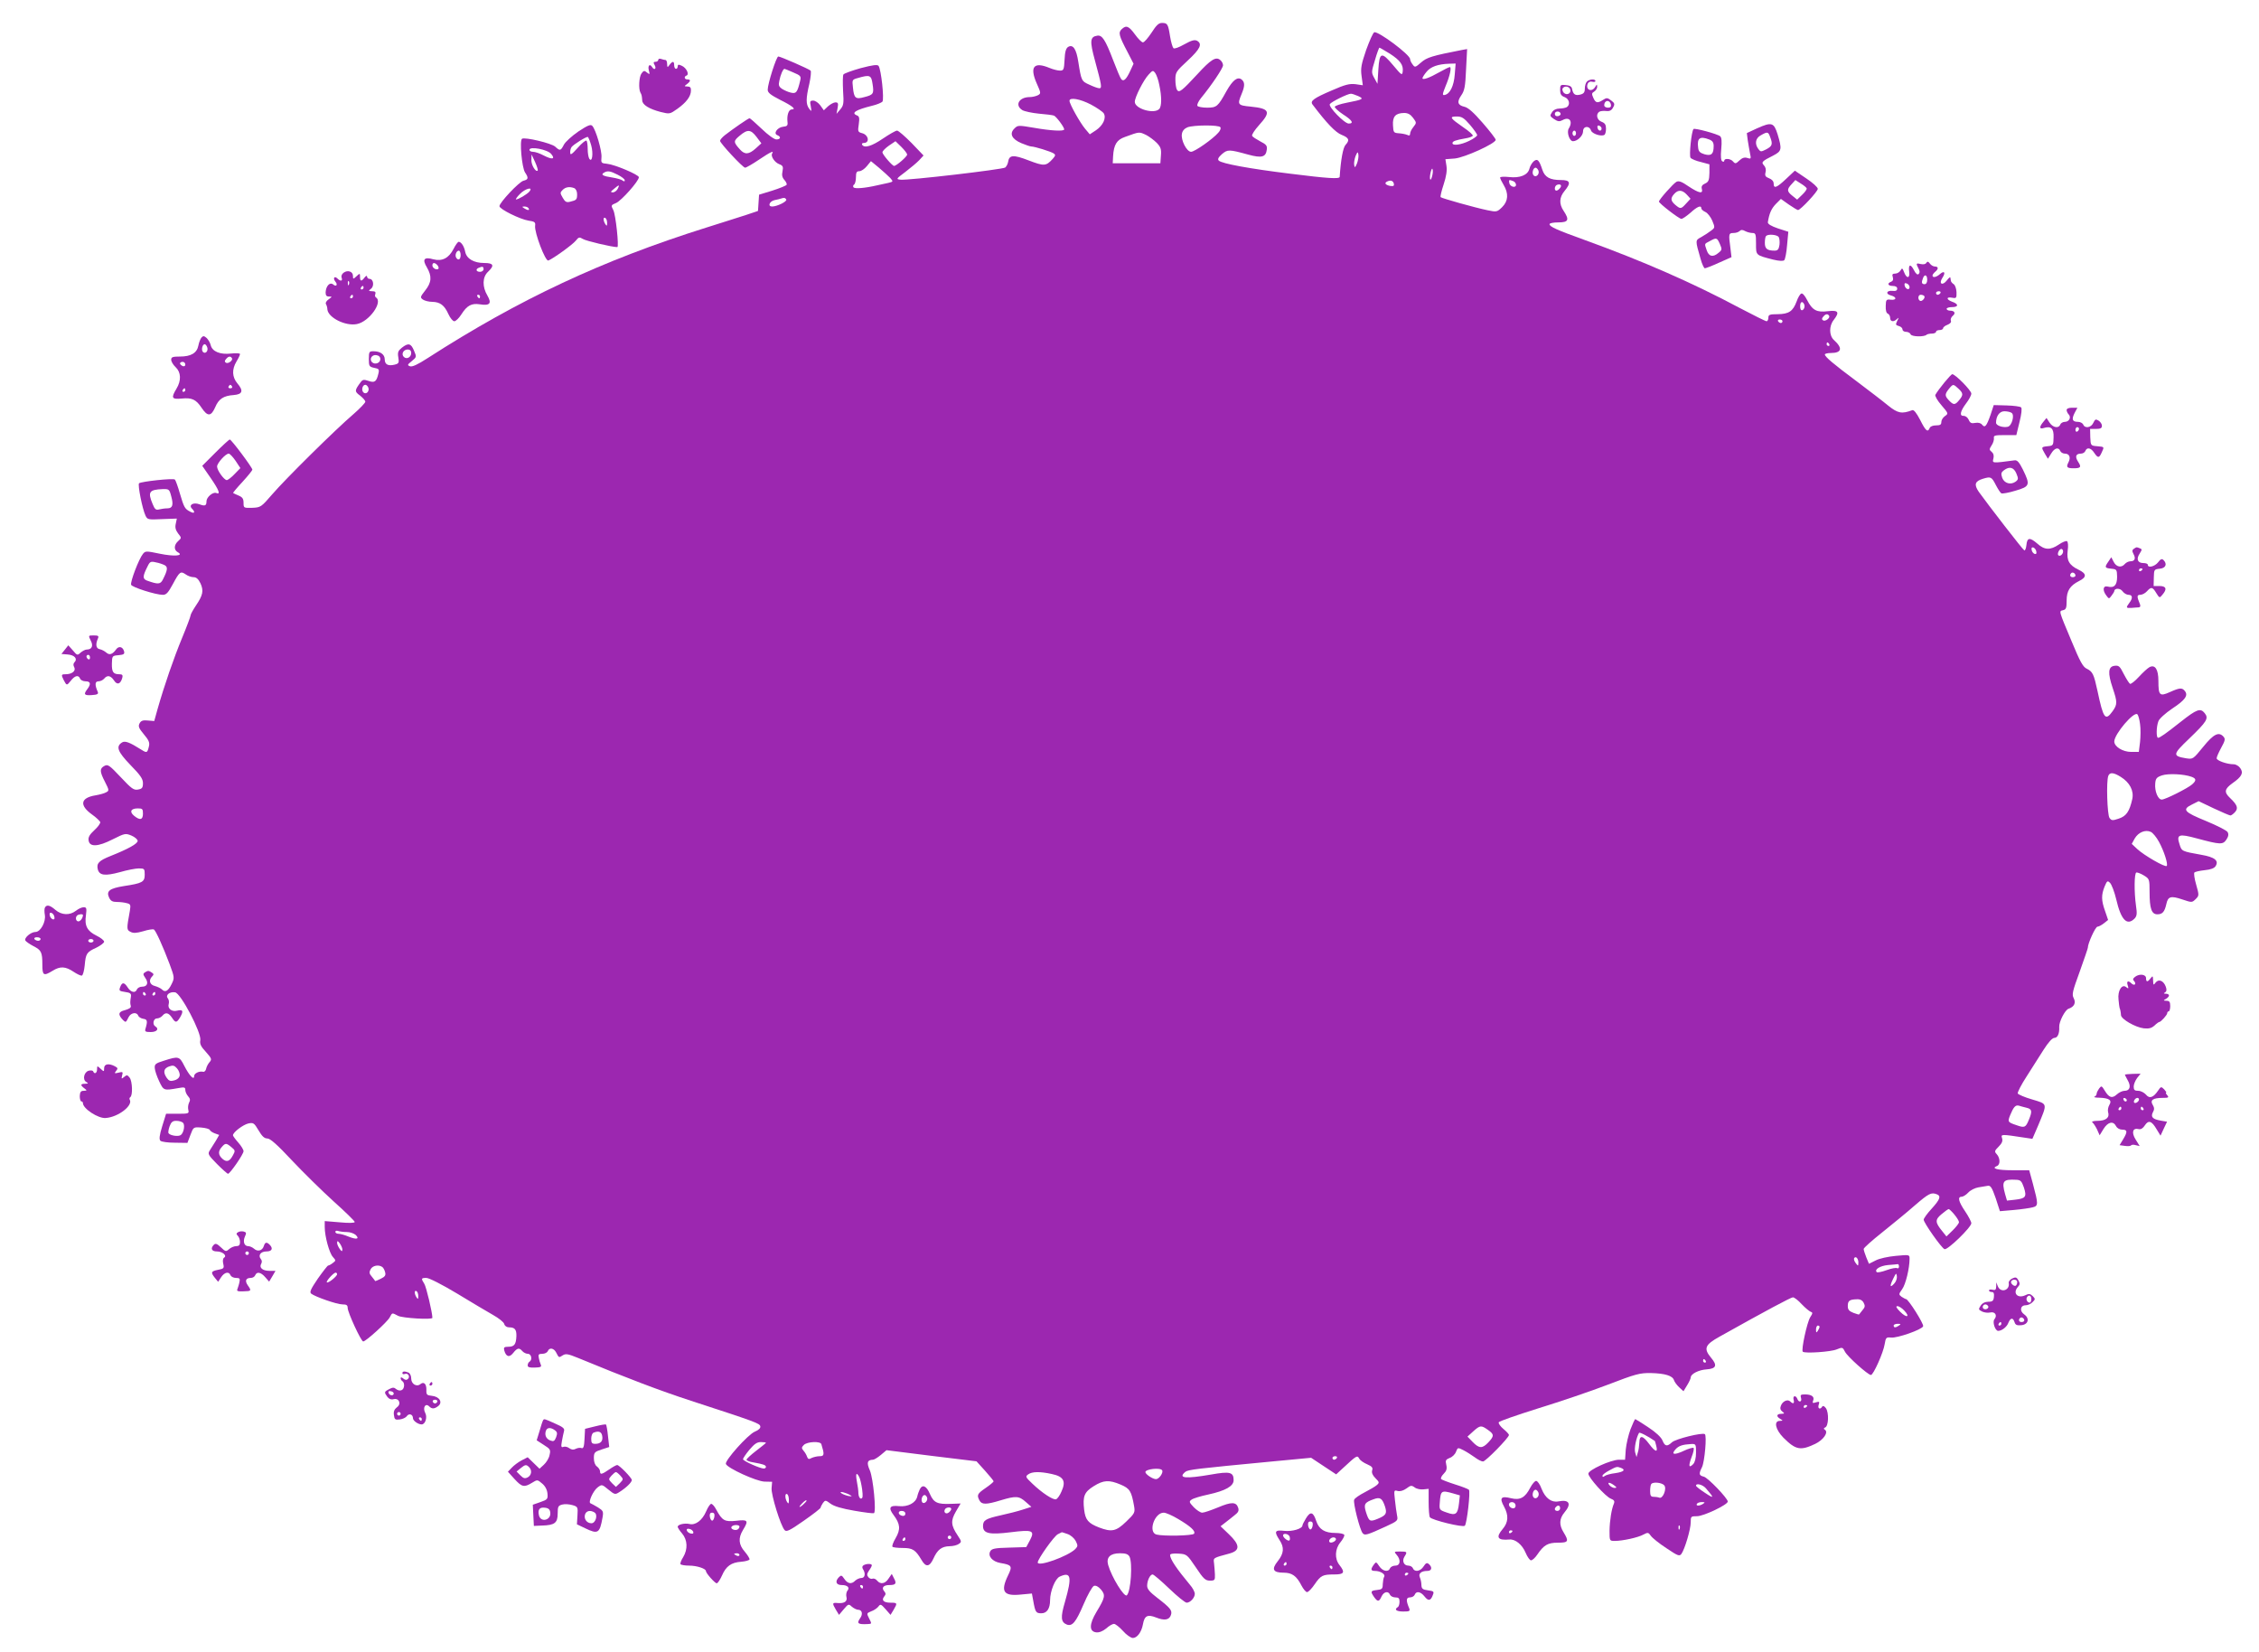 <?xml version="1.0" standalone="no"?>
<!DOCTYPE svg PUBLIC "-//W3C//DTD SVG 20010904//EN"
 "http://www.w3.org/TR/2001/REC-SVG-20010904/DTD/svg10.dtd">
<svg version="1.0" xmlns="http://www.w3.org/2000/svg"
 width="1280pt" height="936pt" viewBox="0 0 1280 936"
 preserveAspectRatio="xMidYMid meet">
<g transform="translate(0,936) scale(0.1,-0.1)"
fill="#9c27b0" stroke="none">
<path d="M6525 9175 c-20 -30 -41 -55 -49 -55 -7 0 -27 20 -45 45 -35 48 -50
54 -76 29 -19 -19 -15 -36 33 -127 l35 -68 -18 -39 c-23 -50 -39 -65 -52 -48
-6 7 -26 56 -46 108 -44 115 -62 142 -89 138 -42 -6 -44 -30 -14 -140 39 -144
41 -158 25 -158 -8 0 -33 9 -56 20 -45 20 -46 22 -63 129 -11 73 -30 102 -58
85 -12 -8 -18 -27 -20 -73 -3 -56 -5 -61 -26 -61 -13 0 -40 7 -59 15 -89 37
-114 7 -73 -87 25 -56 25 -58 6 -68 -10 -5 -31 -10 -45 -10 -61 0 -87 -46 -42
-74 12 -7 54 -16 94 -20 39 -3 77 -8 85 -11 13 -5 58 -65 58 -78 0 -12 -75 -8
-171 9 -89 15 -92 15 -111 -4 -30 -29 -15 -60 39 -83 24 -10 50 -19 57 -19 18
0 109 -28 126 -39 12 -8 11 -13 -5 -31 -38 -42 -49 -42 -136 -9 -88 34 -111
32 -117 -9 -2 -11 -9 -25 -16 -31 -14 -11 -552 -74 -594 -69 -26 3 -24 5 28
44 30 23 66 53 79 67 l24 26 -68 71 c-38 38 -74 70 -82 70 -8 0 -43 -20 -80
-45 -63 -43 -105 -56 -118 -35 -3 6 1 10 9 10 36 0 28 47 -11 56 -22 6 -23 10
-17 50 5 35 3 45 -10 50 -36 14 -7 32 86 55 26 6 52 17 58 23 11 14 -7 183
-22 203 -7 8 -32 5 -101 -13 -50 -14 -94 -30 -98 -36 -4 -6 -4 -47 -2 -92 5
-72 3 -84 -16 -106 l-21 -25 6 33 c5 26 3 32 -12 32 -10 0 -28 -10 -42 -22
l-24 -23 -20 28 c-11 15 -29 27 -40 27 -18 0 -20 -4 -14 -32 5 -31 5 -32 -9
-14 -19 25 -19 58 1 142 8 37 11 70 7 74 -11 10 -171 80 -183 80 -11 0 -60
-155 -60 -188 0 -17 15 -29 69 -57 71 -35 95 -55 67 -55 -17 0 -28 -32 -24
-70 3 -21 -2 -26 -25 -28 -33 -4 -57 -39 -32 -48 22 -9 18 -24 -6 -24 -12 0
-48 26 -83 60 -35 33 -65 60 -69 60 -7 0 -95 -61 -140 -96 -15 -12 -27 -26
-27 -32 0 -13 129 -152 142 -152 6 0 41 20 78 45 67 45 87 54 75 35 -9 -15 14
-50 40 -60 21 -8 24 -14 19 -40 -5 -22 -2 -36 11 -50 9 -10 15 -23 12 -27 -3
-5 -40 -20 -81 -33 l-75 -23 -3 -46 -3 -46 -65 -22 c-36 -11 -139 -45 -230
-73 -588 -185 -1058 -405 -1577 -739 -57 -37 -88 -51 -100 -46 -16 6 -15 9 10
29 28 23 28 24 13 59 -17 42 -32 46 -69 17 -21 -17 -25 -26 -20 -55 5 -30 3
-35 -21 -41 -37 -9 -56 1 -56 30 0 28 -25 46 -64 46 -24 0 -26 -3 -26 -44 0
-40 2 -44 30 -50 27 -5 30 -8 24 -33 -11 -46 -21 -53 -56 -41 -27 9 -33 8 -45
-8 -34 -46 -35 -52 -3 -75 16 -13 30 -28 30 -35 0 -6 -30 -38 -67 -70 -104
-89 -388 -370 -460 -454 -63 -73 -66 -75 -114 -77 -48 -1 -49 -1 -49 28 0 23
-6 32 -27 41 -16 7 -30 13 -32 15 -2 1 22 30 53 63 31 34 56 65 56 69 0 12
-119 171 -128 171 -4 0 -41 -34 -82 -75 l-74 -74 47 -68 c49 -71 58 -97 32
-86 -19 7 -55 -24 -55 -47 0 -25 -8 -29 -40 -17 -35 13 -63 -4 -42 -25 20 -20
14 -30 -10 -17 -31 16 -35 23 -59 104 -11 39 -24 74 -28 78 -9 9 -192 -11
-203 -21 -9 -8 19 -146 36 -182 11 -24 14 -25 95 -21 l83 3 -6 -29 c-5 -21 -1
-36 13 -55 20 -25 20 -26 1 -43 -25 -22 -26 -51 -2 -64 36 -20 -21 -25 -103
-8 -77 16 -81 16 -95 -1 -23 -28 -73 -159 -67 -175 5 -14 139 -57 180 -57 19
0 30 12 56 60 38 71 44 76 73 56 12 -9 32 -16 45 -16 15 0 27 -10 39 -35 19
-42 14 -67 -26 -126 -16 -24 -30 -49 -30 -55 0 -6 -22 -65 -49 -130 -47 -114
-99 -264 -139 -404 l-18 -65 -36 3 c-28 3 -39 -1 -47 -16 -9 -17 -5 -27 24
-62 28 -33 34 -47 29 -68 -9 -38 -12 -39 -42 -20 -68 43 -93 52 -110 42 -37
-23 -26 -52 47 -128 57 -58 71 -79 71 -103 0 -26 -5 -32 -27 -36 -25 -5 -37 4
-99 70 -64 68 -73 74 -92 64 -28 -15 -28 -31 3 -91 24 -47 24 -50 6 -59 -10
-6 -37 -13 -60 -17 -85 -14 -93 -56 -19 -109 23 -16 43 -36 46 -42 2 -7 -13
-28 -33 -46 -27 -25 -36 -40 -33 -58 5 -39 53 -37 137 6 68 34 72 35 106 21
19 -8 35 -22 35 -30 0 -16 -54 -46 -152 -85 -68 -27 -82 -42 -74 -76 9 -35 41
-39 126 -16 41 12 89 21 107 21 31 0 33 -2 33 -35 0 -42 -13 -49 -118 -65 -81
-13 -101 -28 -84 -65 9 -19 19 -25 44 -25 18 0 44 -3 57 -7 21 -5 22 -10 17
-42 -19 -104 -19 -109 3 -120 16 -9 33 -8 72 3 28 9 56 13 61 10 11 -7 51 -95
89 -196 28 -75 28 -79 12 -112 -19 -40 -37 -51 -55 -32 -7 7 -26 16 -41 20
-29 7 -36 33 -15 54 10 10 10 15 -2 22 -18 12 -21 12 -39 1 -11 -7 -11 -12 2
-31 20 -28 12 -50 -18 -50 -13 0 -25 -7 -29 -15 -8 -23 -34 -18 -52 10 -20 31
-32 32 -43 3 -8 -21 -5 -23 28 -28 29 -4 35 -9 33 -25 -5 -31 -5 -39 -1 -54 3
-10 -9 -17 -33 -24 -38 -9 -41 -25 -11 -56 16 -15 16 -15 32 17 13 25 46 30
54 8 3 -8 16 -16 29 -18 23 -3 25 -13 13 -54 -6 -18 -2 -21 29 -21 35 0 49 18
26 32 -18 11 -11 45 9 45 10 0 24 7 31 15 18 22 35 18 54 -10 21 -32 27 -31
48 4 19 34 14 43 -19 35 -30 -8 -55 13 -47 38 3 10 1 25 -5 32 -15 18 10 39
41 34 32 -4 150 -229 143 -271 -4 -21 3 -36 32 -67 33 -37 34 -42 20 -58 -8
-9 -17 -26 -19 -37 -2 -11 -10 -19 -17 -17 -23 5 -51 -9 -51 -25 0 -26 -28 4
-56 59 -27 54 -33 55 -114 29 -49 -15 -55 -20 -53 -43 1 -14 12 -47 25 -74 25
-53 26 -53 106 -39 37 7 42 5 42 -10 0 -10 7 -26 16 -36 12 -13 13 -22 5 -37
-5 -10 -7 -28 -4 -40 5 -21 2 -22 -61 -22 l-65 0 -22 -71 c-16 -52 -18 -74
-10 -82 6 -6 43 -11 82 -11 l71 -1 17 45 c17 45 17 45 61 42 25 -2 47 -8 49
-14 2 -5 14 -14 28 -19 l25 -9 -19 -33 c-11 -17 -26 -42 -34 -54 -13 -21 -10
-26 41 -78 30 -30 58 -55 62 -55 11 0 88 111 88 128 0 8 -13 30 -30 49 -16 18
-30 37 -30 41 0 17 57 60 87 67 29 6 33 3 58 -39 20 -34 33 -46 50 -46 16 0
56 -35 139 -124 64 -68 171 -173 236 -232 66 -59 120 -112 120 -117 0 -6 -33
-7 -85 -2 l-85 7 0 -34 c0 -53 26 -147 46 -169 18 -20 18 -21 -1 -35 -10 -8
-22 -14 -26 -14 -3 0 -29 -33 -58 -74 -40 -59 -48 -76 -38 -85 23 -18 146 -61
177 -61 23 0 30 -4 30 -20 0 -25 76 -190 88 -190 15 0 136 110 150 136 15 28
12 28 48 9 26 -13 194 -23 194 -11 0 29 -35 177 -46 193 -19 30 -18 33 12 33
15 0 88 -37 173 -88 80 -49 172 -103 205 -122 32 -18 61 -41 63 -51 3 -11 14
-19 27 -19 33 0 43 -12 42 -50 -2 -47 -12 -60 -46 -60 -23 0 -27 -4 -23 -20
10 -37 29 -43 51 -15 23 29 34 31 52 10 7 -8 21 -15 31 -15 20 0 27 -34 9 -45
-6 -3 -10 -13 -10 -21 0 -10 11 -13 40 -12 33 1 40 4 34 17 -4 9 -9 26 -11 38
-4 19 -1 23 20 23 14 0 27 7 31 15 8 22 34 18 47 -7 16 -31 15 -31 37 -17 17
11 30 9 84 -13 281 -116 471 -188 643 -244 371 -121 390 -128 393 -145 2 -10
-9 -21 -31 -30 -39 -16 -171 -164 -164 -183 9 -24 174 -99 219 -100 l43 -1 -3
-36 c-3 -38 51 -213 74 -238 10 -11 28 -3 108 53 53 37 96 70 96 75 0 4 6 15
13 26 13 17 15 17 43 -4 20 -15 65 -28 135 -40 57 -10 107 -16 111 -14 14 8
-4 197 -23 242 -20 45 -15 60 18 61 6 0 26 12 44 27 l32 27 255 -32 255 -31
48 -53 c26 -29 48 -56 49 -60 0 -4 -20 -21 -45 -38 -48 -33 -51 -40 -35 -71
13 -24 38 -24 120 1 86 26 104 25 142 -9 l32 -28 -50 -16 c-27 -9 -83 -23
-124 -32 -85 -19 -100 -28 -100 -61 0 -42 36 -50 156 -35 127 16 139 10 109
-47 l-20 -37 -97 -3 c-82 -2 -99 -6 -107 -21 -15 -27 12 -58 57 -66 65 -11 70
-17 44 -70 -44 -91 -27 -119 71 -109 l64 6 7 -38 c12 -69 16 -74 47 -74 31 0
49 27 49 74 0 51 29 123 55 134 64 29 70 -1 30 -141 -27 -91 -24 -117 10 -131
31 -11 51 13 94 113 23 55 50 102 59 106 11 4 25 -3 40 -20 27 -32 24 -46 -25
-127 -42 -70 -42 -111 -2 -116 17 -2 37 6 57 22 16 15 36 26 44 26 8 0 31 -18
51 -40 19 -22 45 -40 56 -40 24 0 49 33 57 77 9 50 26 58 75 39 47 -19 75 -14
84 15 8 25 -3 39 -77 96 -43 33 -58 50 -58 69 0 30 17 64 31 64 6 0 48 -36 94
-80 46 -44 90 -80 99 -80 20 0 46 28 46 50 0 11 -12 34 -28 52 -75 90 -112
145 -112 168 0 7 17 10 48 8 46 -3 48 -4 98 -78 43 -65 54 -75 80 -75 27 0 29
3 28 35 -1 19 -3 48 -5 64 -4 31 -7 29 89 55 60 17 58 49 -5 109 l-47 45 27
21 c15 12 39 30 53 42 20 15 25 25 20 41 -11 35 -38 35 -114 3 -39 -16 -79
-30 -90 -30 -10 0 -31 14 -48 31 -26 28 -28 32 -12 43 9 7 52 20 95 29 96 21
143 47 143 81 0 46 -21 51 -128 32 -146 -25 -189 -21 -146 15 16 13 61 18 491
59 l222 21 71 -47 71 -47 37 34 c80 74 82 76 94 55 5 -10 26 -24 45 -32 27
-12 33 -19 28 -34 -4 -13 2 -28 18 -44 23 -23 24 -26 8 -40 -9 -8 -40 -26 -69
-41 -29 -15 -56 -33 -59 -42 -7 -17 32 -170 48 -189 12 -15 25 -11 132 38 67
31 69 33 63 62 -3 17 -9 57 -12 88 -6 55 -6 57 15 51 14 -4 33 2 50 14 24 18
29 19 47 6 10 -8 33 -13 49 -11 l30 3 0 -75 c0 -41 3 -80 7 -86 11 -16 187
-59 198 -48 12 12 33 196 23 204 -4 4 -39 18 -78 30 -38 12 -74 26 -79 30 -4
5 2 18 14 30 16 16 20 28 15 51 -6 25 -3 30 19 39 15 5 31 21 36 35 10 25 10
25 42 9 18 -9 47 -28 64 -40 17 -13 38 -24 47 -24 15 0 147 135 147 150 0 5
-14 20 -31 34 -17 14 -29 31 -27 38 2 6 103 41 224 79 120 37 298 97 394 134
159 61 181 67 245 66 79 -2 122 -15 130 -40 3 -10 16 -28 30 -41 l24 -22 20
33 c12 19 21 39 21 45 0 20 45 43 91 46 54 4 61 23 24 66 -43 52 -35 73 48
119 266 149 405 223 416 223 8 0 30 -17 50 -39 20 -21 43 -40 51 -43 12 -4 12
-8 -3 -31 -18 -29 -52 -185 -42 -195 11 -11 159 -1 192 13 32 13 34 13 47 -13
14 -28 131 -132 147 -132 14 0 71 128 78 175 6 37 9 40 36 37 35 -4 175 45
182 64 5 13 -84 154 -97 154 -3 0 -14 6 -25 13 -17 13 -17 15 3 43 20 27 42
119 42 172 0 24 0 24 -77 17 -44 -4 -95 -15 -115 -26 l-38 -19 -15 36 c-8 20
-15 42 -15 48 0 6 47 48 105 94 57 46 141 114 185 153 79 68 93 75 124 63 26
-10 19 -29 -29 -82 -25 -27 -45 -55 -45 -62 0 -17 101 -161 118 -167 17 -7
152 124 152 147 0 8 -16 39 -35 67 -38 56 -44 83 -20 83 9 0 26 11 38 24 12
13 38 26 57 29 19 3 44 7 54 9 15 2 23 -10 44 -70 l24 -74 80 7 c44 4 92 11
106 15 32 8 32 17 1 133 l-21 77 -94 0 c-86 0 -124 10 -89 24 20 7 19 45 -1
67 -14 15 -13 19 11 43 19 19 24 32 19 48 -7 23 -6 23 132 2 l40 -6 32 74 c54
130 56 122 -33 149 -42 12 -79 28 -82 34 -2 7 20 50 50 96 29 46 73 114 96
151 28 44 50 68 62 68 18 0 29 25 27 62 -2 28 33 97 53 103 32 11 43 33 29 60
-11 21 -7 38 34 150 25 70 46 131 46 135 0 25 43 120 55 120 7 0 23 9 36 19
l24 19 -17 50 c-22 61 -22 92 -3 139 14 34 17 35 31 21 9 -9 25 -51 35 -93 27
-117 61 -152 104 -109 13 14 15 27 8 73 -11 78 -10 184 2 188 6 1 25 -6 43
-17 31 -19 32 -21 32 -94 0 -93 11 -126 44 -126 29 0 41 14 51 58 9 44 26 48
91 26 54 -18 54 -18 75 2 20 20 20 22 3 82 -10 34 -14 65 -10 69 4 4 30 10 58
13 33 3 55 11 62 23 20 31 -5 51 -80 64 -112 20 -112 20 -124 59 -19 57 -5 62
98 34 134 -36 147 -36 167 -7 12 18 14 31 7 43 -5 9 -60 37 -123 63 -125 51
-137 65 -77 94 l36 18 86 -41 c47 -22 89 -40 94 -40 5 0 17 9 26 19 20 22 13
41 -28 80 -35 33 -32 51 14 84 53 37 63 58 44 85 -8 12 -25 22 -37 22 -39 0
-97 21 -97 34 0 8 12 34 26 60 21 38 24 49 14 61 -27 32 -57 17 -116 -56 -58
-71 -58 -71 -98 -65 -77 13 -75 22 17 110 103 99 113 116 89 146 -24 30 -45
22 -135 -49 -86 -68 -119 -91 -129 -91 -11 0 -10 64 2 94 5 14 39 45 79 72 73
48 91 74 71 99 -16 20 -29 19 -85 -6 -58 -26 -65 -19 -65 63 0 66 -19 95 -51
78 -11 -6 -38 -31 -60 -55 -23 -25 -45 -42 -50 -39 -5 3 -21 28 -35 55 -22 44
-28 50 -52 47 -37 -4 -40 -40 -11 -126 27 -80 27 -93 -1 -132 -41 -57 -52 -41
-85 115 -21 96 -27 110 -62 127 -21 10 -38 42 -84 153 -76 181 -73 172 -49
178 17 4 20 13 20 54 0 56 19 85 70 111 45 22 44 42 -2 64 -54 26 -69 53 -62
109 4 27 2 49 -4 53 -5 3 -26 -5 -46 -19 -49 -33 -81 -32 -123 6 -42 36 -57
34 -61 -10 -2 -18 -7 -31 -12 -29 -8 3 -205 258 -258 332 -28 41 -22 60 25 74
44 13 48 11 73 -38 11 -21 24 -41 30 -45 5 -3 41 3 80 15 82 24 85 32 42 120
-21 42 -32 54 -47 52 -128 -17 -127 -17 -120 10 4 16 1 29 -10 38 -14 12 -14
15 0 37 9 13 14 31 13 41 -3 15 6 17 62 17 l65 0 18 74 c11 44 15 77 9 83 -5
5 -42 10 -82 11 l-73 2 -18 -55 c-23 -65 -32 -76 -48 -56 -8 10 -23 13 -39 10
-21 -4 -29 -1 -37 18 -6 13 -18 22 -28 22 -26 -2 -20 26 13 70 17 22 30 47 30
56 0 18 -91 110 -108 110 -8 0 -78 -85 -96 -117 -3 -6 12 -33 34 -58 40 -47
41 -48 21 -62 -12 -8 -21 -23 -21 -34 0 -15 -7 -19 -30 -19 -18 0 -33 -6 -36
-15 -11 -27 -23 -16 -54 46 -21 40 -36 59 -45 55 -59 -22 -81 -18 -136 26 -30
25 -110 86 -179 138 -133 99 -180 139 -180 152 0 4 15 8 33 8 63 0 70 27 18
74 -27 25 -28 79 -1 113 35 45 27 57 -33 50 -63 -8 -88 5 -118 64 -11 22 -25
39 -32 36 -7 -2 -19 -22 -27 -45 -21 -56 -44 -71 -107 -72 -46 0 -53 -3 -53
-20 0 -11 -5 -20 -10 -20 -6 0 -74 34 -152 75 -264 141 -549 266 -878 385
-161 58 -200 76 -200 90 0 6 23 10 50 10 57 0 64 14 30 65 -27 40 -25 77 5
113 38 46 33 62 -20 62 -63 0 -92 16 -106 59 -18 55 -28 65 -50 46 -9 -9 -20
-27 -23 -41 -9 -36 -54 -54 -115 -47 -28 3 -51 2 -51 -3 0 -5 9 -24 20 -42 29
-48 26 -92 -9 -126 -28 -27 -31 -28 -83 -17 -72 15 -257 67 -265 74 -3 3 5 36
17 72 15 46 20 79 16 105 l-6 38 53 4 c55 5 232 85 232 106 0 6 -33 49 -74 96
-51 59 -83 87 -103 91 -39 9 -44 28 -18 65 18 26 23 49 27 146 l6 116 -29 -5
c-169 -33 -199 -42 -232 -71 -33 -29 -35 -29 -48 -11 -8 10 -14 24 -14 30 0
25 -181 160 -203 152 -7 -2 -27 -48 -46 -100 -28 -82 -32 -104 -26 -148 l7
-52 -41 6 c-34 4 -59 -2 -134 -35 -103 -44 -125 -60 -110 -80 80 -106 131
-159 165 -172 42 -17 47 -30 22 -57 -14 -15 -27 -85 -33 -181 -1 -13 -67 -9
-281 18 -228 28 -387 57 -404 74 -8 8 -3 18 18 37 32 27 40 27 149 -3 77 -21
100 -14 105 29 3 22 -4 29 -37 46 -22 12 -43 25 -46 31 -4 6 14 33 39 61 69
76 61 94 -47 105 -74 7 -77 11 -52 71 19 45 19 67 1 82 -23 19 -51 -2 -87 -66
-48 -87 -55 -93 -110 -93 -26 0 -51 5 -54 10 -4 6 5 25 19 43 61 74 126 171
126 187 0 10 -7 23 -16 30 -24 21 -53 3 -129 -80 -88 -95 -104 -108 -116 -89
-5 8 -9 34 -9 58 0 41 4 47 70 108 71 66 84 94 53 112 -14 7 -31 3 -72 -20
-32 -18 -57 -27 -62 -22 -5 5 -14 35 -19 66 -11 71 -15 77 -46 77 -19 0 -32
-13 -59 -55z m1350 -119 c59 -38 78 -64 73 -102 -3 -23 -7 -20 -53 35 -67 80
-79 77 -85 -24 l-5 -80 -18 33 c-17 31 -17 34 4 102 11 39 23 70 25 70 3 0 29
-16 59 -34z m368 -118 c-5 -65 -27 -110 -57 -116 -14 -3 -14 3 5 50 25 59 35
108 24 108 -4 0 -31 -13 -59 -29 -58 -33 -96 -46 -96 -34 0 4 10 21 23 36 23
29 65 44 129 46 l36 1 -5 -62z m-3749 12 c43 -18 46 -22 40 -47 -16 -67 -23
-75 -52 -68 -15 3 -37 13 -50 21 -19 13 -22 21 -16 47 6 32 21 67 29 67 2 0
24 -9 49 -20z m2075 -72 c14 -65 14 -121 -1 -136 -30 -30 -138 2 -138 41 0 26
49 123 78 154 23 25 25 26 38 9 7 -10 18 -40 23 -68z m-1625 7 c9 -56 5 -62
-46 -75 -50 -14 -59 -7 -65 54 -5 44 -5 45 28 54 68 20 76 16 83 -33z m2751
-69 c36 -16 29 -20 -64 -38 -36 -7 -66 -17 -68 -23 -1 -5 20 -25 47 -43 52
-33 63 -52 32 -52 -24 0 -116 95 -107 110 8 13 103 60 120 59 6 0 24 -6 40
-13z m-1514 -48 c34 -18 67 -41 73 -50 16 -26 -4 -69 -44 -96 l-35 -23 -27 32
c-29 35 -88 140 -88 158 0 21 59 11 121 -21z m1826 -76 c20 -27 20 -28 2 -51
-11 -13 -19 -30 -19 -38 0 -11 -5 -13 -17 -7 -10 4 -31 8 -48 9 -28 2 -30 5
-32 45 -3 50 14 69 63 70 22 0 36 -8 51 -28z m322 -39 c23 -27 41 -53 41 -59
0 -5 -20 -20 -45 -32 -47 -23 -95 -29 -95 -13 0 11 17 17 73 27 20 3 40 10 42
15 3 4 -21 26 -54 48 -75 52 -81 61 -37 61 29 0 41 -8 75 -47z m-1414 -14 c4
-5 -1 -20 -12 -31 -31 -36 -134 -108 -154 -108 -25 0 -59 67 -52 102 3 18 15
30 32 37 36 13 178 14 186 0z m-2628 -55 l27 -36 -32 -29 c-39 -35 -62 -36
-89 -6 -38 42 -38 48 -2 78 45 38 63 36 96 -7z m2208 11 c17 -9 44 -29 59 -44
23 -24 27 -36 24 -72 l-3 -44 -135 0 -135 0 2 40 c4 66 21 93 67 109 85 31 80
30 121 11z m-1355 -111 c0 -11 -61 -64 -74 -64 -10 0 -66 65 -66 77 0 7 17 24
37 38 l37 25 33 -32 c18 -18 33 -37 33 -44z m2549 -50 c-11 -25 -13 -26 -16
-8 -2 11 2 34 8 50 11 25 13 26 16 8 2 -11 -2 -34 -8 -50z m-2645 -82 c18 -21
18 -21 -10 -28 -16 -3 -45 -10 -64 -14 -69 -16 -128 -21 -134 -11 -4 5 -2 12
4 16 5 3 10 22 10 41 0 27 4 34 19 34 11 0 30 13 43 29 l23 28 45 -37 c25 -21
53 -47 64 -58z m3071 11 c-9 -37 -18 -20 -9 19 4 18 9 27 11 20 3 -7 2 -24 -2
-39z m602 31 c8 -20 -13 -42 -27 -28 -12 12 -3 44 11 44 5 0 12 -7 16 -16z
m-819 -76 c2 -12 -3 -14 -23 -11 -27 6 -33 18 -12 26 18 8 32 2 35 -15z m676
16 c9 -3 16 -13 16 -21 0 -20 -34 -12 -38 10 -4 19 -1 20 22 11z m265 -40 c-6
-8 -15 -14 -20 -14 -14 0 -11 28 4 33 20 7 29 -4 16 -19z m-4384 -64 c7 -11
-52 -40 -80 -40 -26 0 -16 29 13 36 15 3 32 7 37 9 18 6 24 5 30 -5z m5770
-605 c0 -10 -6 -20 -12 -22 -8 -3 -13 5 -13 22 0 17 5 25 13 23 6 -3 12 -13
12 -23z m139 -54 c8 -12 -21 -34 -34 -26 -8 5 -8 11 1 21 13 16 25 18 33 5z
m-264 -31 c0 -5 -4 -10 -9 -10 -6 0 -13 5 -16 10 -3 6 1 10 9 10 9 0 16 -4 16
-10z m265 -130 c3 -5 1 -10 -4 -10 -6 0 -11 5 -11 10 0 6 2 10 4 10 3 0 8 -4
11 -10z m-8035 -50 c0 -24 -26 -38 -42 -22 -16 16 -2 42 22 42 13 0 20 -7 20
-20z m-175 -35 c0 -22 -31 -33 -47 -17 -17 17 -1 44 24 40 15 -2 23 -10 23
-23z m-68 -161 c8 -21 -13 -42 -28 -27 -13 13 -5 43 11 43 6 0 13 -7 17 -16z
m9010 -6 c28 -26 28 -36 4 -65 -24 -29 -32 -29 -60 1 -23 25 -22 34 7 69 19
22 21 21 49 -5z m301 -137 c19 -12 1 -75 -22 -79 -28 -6 -66 7 -66 23 0 38 20
65 47 65 16 0 34 -4 41 -9z m-10063 -272 l27 -41 -33 -34 c-18 -19 -38 -34
-44 -34 -15 0 -55 55 -55 77 0 19 48 73 66 73 6 0 24 -19 39 -41z m10090 -71
c12 -29 12 -34 -3 -46 -28 -21 -65 -11 -77 21 -8 24 -6 31 10 43 31 23 55 17
70 -18z m-10455 -129 c14 -50 8 -69 -22 -69 -13 0 -33 -3 -46 -6 -18 -5 -25 0
-37 30 -29 69 -20 82 57 85 35 1 38 -1 48 -40z m10568 -313 c3 -12 -1 -17 -10
-14 -7 3 -15 13 -16 22 -3 12 1 17 10 14 7 -3 15 -13 16 -22z m152 0 c0 -16
-18 -31 -27 -22 -8 8 5 36 17 36 5 0 10 -6 10 -14z m-10757 -78 c19 -10 17
-28 -10 -81 -14 -28 -27 -29 -91 -6 -25 10 -24 25 5 82 12 25 18 28 46 21 18
-3 40 -11 50 -16z m10827 -59 c0 -5 -7 -9 -15 -9 -15 0 -20 12 -9 23 8 8 24
-1 24 -14z m366 -841 c4 -26 3 -72 0 -102 l-7 -56 -43 0 c-48 0 -96 30 -96 59
0 42 112 173 131 154 5 -5 12 -30 15 -55z m-110 -299 c52 -32 76 -79 66 -126
-16 -71 -34 -97 -77 -111 -35 -12 -41 -11 -52 4 -13 18 -19 207 -7 238 8 22
30 20 70 -5z m402 0 c27 -10 28 -21 3 -43 -25 -22 -152 -86 -172 -86 -22 0
-41 49 -37 91 2 29 9 36 38 46 36 12 124 8 168 -8z m-11608 -209 c0 -35 -17
-39 -50 -12 -28 23 -19 42 21 42 26 0 29 -3 29 -30z m11423 -159 c29 -53 53
-128 44 -137 -9 -9 -128 60 -166 95 l-32 30 17 31 c21 35 60 51 91 37 11 -5
32 -30 46 -56z m-11408 -861 c3 -5 1 -10 -4 -10 -6 0 -11 5 -11 10 0 6 2 10 4
10 3 0 8 -4 11 -10z m55 0 c0 -5 -5 -10 -11 -10 -5 0 -7 5 -4 10 3 6 8 10 11
10 2 0 4 -4 4 -10z m138 -464 c-2 -12 -14 -23 -31 -27 -21 -6 -30 -3 -42 14
-22 32 -18 54 13 65 22 8 30 6 45 -11 10 -11 17 -29 15 -41z m10465 -182 c31
-7 33 -20 13 -68 -18 -44 -24 -47 -69 -31 -51 17 -52 19 -37 57 19 46 30 59
49 54 9 -3 28 -8 44 -12z m-10446 -85 c12 -12 5 -55 -12 -69 -13 -11 -61 -4
-70 10 -3 4 0 22 6 39 9 24 17 31 38 31 15 0 32 -5 38 -11z m274 -138 c22 -18
23 -21 9 -46 -19 -36 -36 -41 -60 -20 -24 22 -25 43 -3 67 20 23 25 23 54 -1z
m10157 -229 c17 -53 10 -62 -51 -69 l-45 -5 -11 38 c-20 73 -11 84 63 80 25
-1 31 -7 44 -44z m-394 -153 c14 -17 26 -36 26 -43 0 -7 -16 -27 -35 -46 l-36
-35 -24 30 c-41 50 -41 65 -4 96 19 16 37 29 41 29 3 0 18 -14 32 -31z m-9109
-99 c19 0 41 -8 51 -17 23 -23 4 -27 -41 -9 -21 9 -46 16 -56 16 -11 0 -19 5
-19 11 0 6 7 8 16 5 9 -3 31 -6 49 -6z m-25 -99 c-1 -13 -4 -12 -15 3 -8 11
-15 27 -15 35 1 13 4 12 15 -3 8 -11 15 -27 15 -35z m8590 -74 c-1 -21 -1 -21
-15 -3 -8 10 -12 23 -9 28 9 14 24 -2 24 -25z m230 -23 c0 -8 -5 -12 -10 -9
-6 4 -33 -1 -60 -11 -27 -10 -53 -15 -56 -11 -15 15 20 36 64 40 26 2 50 4 55
5 4 1 7 -5 7 -14z m-8594 -2 c6 -4 13 -17 16 -29 5 -18 0 -26 -25 -38 -16 -8
-31 -14 -31 -13 -1 2 -9 13 -19 25 -15 17 -16 25 -7 42 11 21 45 28 66 13z
m-256 -41 c0 -12 -51 -53 -58 -46 -6 6 38 55 50 55 4 0 8 -4 8 -9z m8824 -52
c-25 -28 -28 -17 -7 26 16 33 18 35 21 16 2 -13 -4 -31 -14 -42z m-8364 -72
c0 -18 -2 -19 -10 -7 -13 20 -13 43 0 35 6 -3 10 -16 10 -28z m8190 -38 c9
-17 8 -25 -7 -42 -10 -12 -18 -23 -19 -24 0 -2 -15 3 -32 9 -25 10 -32 18 -32
39 0 30 10 37 52 38 18 1 31 -6 38 -20z m230 -44 c35 -37 14 -44 -23 -7 -22
22 -27 32 -16 32 9 0 26 -11 39 -25z m-30 -85 c-19 -13 -30 -13 -30 0 0 6 10
10 23 10 18 0 19 -2 7 -10z m-450 -7 c0 -5 -5 -15 -10 -23 -8 -12 -10 -11 -10
8 0 12 5 22 10 22 6 0 10 -3 10 -7z m-645 -193 c3 -5 1 -10 -4 -10 -6 0 -11 5
-11 10 0 6 2 10 4 10 3 0 8 -4 11 -10z m-1234 -391 c36 -25 36 -35 2 -71 -34
-36 -52 -35 -89 3 l-29 30 33 30 c39 35 45 35 83 8z m-4091 -73 c0 -2 -25 -22
-55 -45 -30 -23 -55 -46 -55 -51 0 -5 17 -12 38 -15 56 -10 72 -15 72 -26 0
-5 -6 -9 -12 -9 -21 0 -118 43 -118 53 0 5 16 29 36 53 28 33 43 44 65 44 16
0 29 -2 29 -4z m314 -8 c18 -58 17 -68 -9 -68 -15 0 -35 -5 -46 -10 -15 -9
-21 -7 -26 7 -3 10 -12 25 -20 34 -12 14 -12 19 2 33 20 19 94 22 99 4z m2921
-78 c-3 -5 -10 -10 -16 -10 -5 0 -9 5 -9 10 0 6 7 10 16 10 8 0 12 -4 9 -10z
m-990 -70 c8 -13 -17 -50 -35 -50 -19 0 -60 28 -60 40 0 17 85 27 95 10z
m-625 -21 c67 -14 81 -41 55 -98 -9 -22 -23 -42 -31 -45 -15 -6 -79 35 -135
89 -38 36 -40 40 -23 52 22 16 66 17 134 2z m-1092 -16 c6 -10 13 -42 17 -70
5 -41 4 -53 -7 -53 -7 0 -13 12 -14 28 0 15 -4 46 -9 70 -8 44 -2 54 13 25z
m1482 -44 c52 -22 61 -37 76 -122 6 -36 4 -41 -45 -88 -57 -55 -82 -60 -153
-33 -62 24 -78 43 -85 101 -9 76 1 100 54 133 56 35 87 37 153 9z m-1530 -61
c10 -6 6 -7 -15 -3 -16 4 -34 11 -40 17 -12 12 31 1 55 -14z m3414 11 l38 -11
-5 -45 c-7 -62 -18 -71 -70 -52 -41 14 -42 16 -39 54 5 71 8 73 76 54z m-3764
-37 c0 -21 -2 -24 -10 -12 -13 20 -13 53 0 45 6 -3 10 -18 10 -33z m3378 -38
c12 -39 6 -49 -42 -69 -44 -18 -49 -15 -66 38 -14 45 -8 55 43 73 37 14 49 6
65 -42z m-3278 33 c0 -2 -9 -12 -20 -22 -24 -21 -27 -14 -4 9 15 15 24 20 24
13z m2106 -103 c71 -42 99 -68 90 -83 -8 -12 -174 -15 -213 -5 -49 13 -12 124
41 124 12 0 49 -16 82 -36z m-627 -85 c18 -6 38 -24 46 -39 13 -26 13 -30 -2
-46 -41 -41 -213 -103 -213 -76 0 19 93 150 114 160 12 6 21 11 22 11 1 1 15
-4 33 -10z m351 -128 c18 -35 8 -197 -15 -219 -14 -14 -86 102 -106 172 -12
43 12 66 67 66 33 0 46 -5 54 -19z"/>
<path d="M3730 9021 c0 -6 -7 -11 -15 -11 -13 0 -14 -4 -5 -20 11 -20 -3 -30
-15 -10 -13 21 -25 9 -19 -17 7 -25 6 -27 -10 -14 -14 12 -19 12 -31 -5 -14
-18 -18 -88 -6 -109 7 -12 8 -18 10 -44 1 -25 39 -48 103 -65 53 -13 53 -13
97 18 50 36 76 70 76 103 1 17 -5 23 -20 23 -19 1 -19 1 -2 14 21 16 22 26 2
26 -17 0 -21 16 -5 22 17 6 0 43 -26 55 -19 9 -24 8 -24 -3 0 -8 -4 -14 -10
-14 -5 0 -10 9 -10 20 0 25 -9 25 -26 3 -12 -17 -13 -16 -14 5 0 12 -4 22 -9
22 -5 0 -16 3 -25 6 -9 3 -16 1 -16 -5z"/>
<path d="M8992 8898 c-7 -7 -12 -25 -12 -40 0 -21 -6 -29 -26 -34 -28 -7 -40
1 -46 31 -2 14 -12 21 -36 23 -30 3 -32 1 -32 -28 0 -23 6 -33 25 -40 27 -10
34 -43 13 -57 -7 -4 -26 -8 -42 -8 -18 0 -34 -8 -42 -21 -13 -19 -12 -23 12
-39 22 -14 30 -15 49 -5 38 21 59 -8 34 -48 -13 -21 4 -72 24 -72 25 0 57 31
57 56 0 30 35 34 45 5 6 -19 58 -36 76 -25 5 3 9 19 9 35 0 22 -6 32 -25 39
-27 10 -34 43 -13 57 7 4 25 6 40 4 19 -2 30 4 38 20 11 19 9 25 -11 40 -21
16 -26 16 -46 3 -31 -20 -42 -18 -55 12 -10 22 -9 27 5 35 9 6 17 18 17 27 -1
16 -1 16 -11 0 -19 -33 -56 -17 -43 17 4 10 14 15 25 12 11 -3 19 -1 19 4 0
13 -34 11 -48 -3z m-95 -44 c8 -22 -18 -37 -36 -20 -7 8 -10 19 -7 25 10 16
36 13 43 -5z m231 -87 c2 -12 -3 -17 -17 -17 -12 0 -21 6 -21 13 0 31 32 34
38 4z m-285 -52 c1 -5 -6 -11 -15 -13 -11 -2 -18 3 -18 13 0 17 30 18 33 0z
m232 -83 c0 -18 -20 -15 -23 4 -3 10 1 15 10 12 7 -3 13 -10 13 -16z m-145
-27 c0 -8 -4 -15 -10 -15 -5 0 -10 7 -10 15 0 8 5 15 10 15 6 0 10 -7 10 -15z"/>
<path d="M3277 8615 c-36 -25 -74 -59 -82 -75 -18 -35 -22 -36 -49 -11 -22 20
-171 55 -188 45 -15 -10 -1 -163 17 -191 21 -31 19 -40 -9 -47 -25 -6 -136
-124 -136 -144 0 -17 118 -75 165 -82 35 -5 40 -9 37 -30 -4 -38 58 -202 75
-196 28 11 139 91 156 113 16 20 20 21 40 9 17 -11 165 -46 195 -46 10 0 -9
184 -23 210 -14 27 -13 28 16 40 30 13 129 124 129 146 0 14 -137 72 -180 76
-33 3 -35 5 -32 36 4 35 -32 158 -52 179 -9 10 -26 3 -79 -32z m73 -79 c13
-47 5 -100 -11 -75 -5 8 -9 32 -9 55 0 22 -3 44 -7 47 -4 4 -26 -14 -49 -40
-34 -38 -43 -44 -43 -28 -1 11 3 25 7 31 10 15 86 62 93 58 3 -2 12 -23 19
-48z m-227 -48 c25 -30 7 -34 -42 -9 -22 12 -49 21 -61 21 -11 0 -20 5 -20 11
0 22 103 2 123 -23z m-76 -94 c-11 -12 -37 31 -36 59 l1 32 20 -43 c11 -24 17
-46 15 -48z m453 -24 c22 -11 40 -25 40 -31 0 -8 -4 -8 -12 -2 -7 6 -33 13
-57 17 -54 8 -68 16 -50 27 21 13 36 11 79 -11z m0 -80 c-6 -11 -18 -20 -28
-20 -14 1 -13 4 7 20 29 25 34 25 21 0z m-246 4 c9 -4 16 -18 16 -34 0 -31 -3
-34 -40 -43 -20 -5 -28 -1 -41 22 -16 27 -16 30 -1 45 17 17 40 20 66 10z
m-255 -20 c-13 -15 -62 -44 -75 -44 -4 0 5 14 21 30 30 32 80 45 54 14z m-4
-94 c8 -13 -5 -13 -25 0 -13 8 -13 10 2 10 9 0 20 -4 23 -10z m445 -83 c0 -18
-2 -19 -10 -7 -13 20 -13 43 0 35 6 -3 10 -16 10 -28z"/>
<path d="M9956 8633 l-58 -27 5 -40 c4 -23 9 -56 13 -75 7 -31 5 -33 -15 -26
-16 5 -29 1 -45 -14 -20 -19 -24 -20 -36 -6 -14 17 -50 20 -50 4 0 -5 -5 -7
-11 -3 -8 4 -10 28 -6 70 4 43 2 65 -6 72 -15 13 -145 48 -151 41 -12 -12 -26
-152 -17 -163 6 -7 32 -18 59 -24 l48 -13 0 -49 c-1 -41 -5 -51 -25 -60 -16
-7 -22 -16 -18 -30 8 -30 -16 -25 -75 14 -39 27 -55 33 -69 26 -18 -10 -99
-101 -99 -112 0 -10 114 -98 127 -98 7 0 30 16 52 35 38 35 61 44 61 25 0 -6
10 -15 23 -21 12 -5 30 -28 39 -49 16 -39 16 -40 -7 -57 -13 -10 -37 -26 -55
-36 -35 -19 -35 -16 -4 -124 8 -29 19 -53 24 -53 5 0 42 14 81 32 l70 31 -6
51 c-11 81 -10 86 18 86 13 0 28 5 34 11 8 8 17 8 31 0 11 -6 30 -11 41 -11
19 0 21 -6 21 -60 0 -68 -3 -65 98 -91 34 -8 56 -9 62 -3 5 5 13 44 16 85 l7
76 -59 19 c-38 13 -58 25 -57 35 8 50 20 77 45 103 l29 29 45 -32 c25 -17 48
-31 52 -31 14 0 112 105 112 120 0 9 -29 35 -65 59 l-65 44 -49 -46 c-55 -52
-71 -57 -71 -27 0 13 -10 24 -26 30 -21 8 -25 15 -20 34 4 15 0 30 -9 39 -17
18 -11 24 53 56 48 25 50 35 24 121 -21 66 -33 70 -116 33z m74 -49 c16 -41
12 -52 -22 -70 -30 -15 -32 -15 -45 2 -22 30 -16 62 15 78 37 21 41 20 52 -10z
m-346 -14 c19 -7 26 -17 26 -37 0 -46 -13 -58 -52 -47 -26 8 -34 16 -36 38 -7
54 10 66 62 46z m553 -277 c2 -5 -9 -21 -25 -36 l-29 -28 -26 21 c-33 26 -33
37 -5 67 l21 23 31 -20 c17 -10 32 -23 33 -27z m-679 -36 l21 -23 -25 -27
c-29 -32 -32 -32 -61 -8 -27 23 -29 38 -6 63 22 24 45 23 71 -5z m520 -239 c5
-7 7 -28 5 -45 -4 -26 -10 -33 -28 -33 -42 0 -55 11 -55 44 0 18 3 36 7 39 11
12 60 8 71 -5z m-333 -40 c13 -30 13 -34 -7 -50 -31 -27 -55 -22 -67 13 -14
41 -15 36 17 53 38 21 41 20 57 -16z"/>
<path d="M2570 7950 c-27 -53 -65 -72 -115 -59 -52 15 -64 0 -36 -46 29 -50
27 -85 -10 -131 -28 -36 -29 -39 -13 -51 10 -7 34 -13 53 -13 45 -1 69 -19 92
-70 10 -22 25 -40 33 -40 9 0 27 18 41 40 31 49 57 63 103 56 57 -9 70 4 44
49 -30 50 -29 105 3 135 38 36 32 50 -21 50 -59 0 -100 24 -108 63 -6 32 -23
57 -37 57 -5 0 -18 -18 -29 -40z m40 -35 c0 -26 -14 -33 -25 -15 -9 14 1 40
15 40 5 0 10 -11 10 -25z m-131 -58 c6 -8 8 -16 5 -20 -10 -9 -34 4 -34 19 0
18 14 18 29 1z m261 -22 c0 -8 -9 -15 -20 -15 -22 0 -27 15 -7 23 21 9 27 7
27 -8z m-20 -155 c0 -5 -2 -10 -4 -10 -3 0 -8 5 -11 10 -3 6 -1 10 4 10 6 0
11 -4 11 -10z"/>
<path d="M10915 7871 c-4 -8 -17 -10 -31 -7 -27 7 -29 4 -13 -26 7 -13 8 -23
1 -30 -7 -7 -16 0 -27 21 -19 38 -33 34 -27 -9 5 -38 -15 -40 -29 -2 -9 24
-12 25 -20 10 -6 -10 -19 -18 -30 -18 -16 0 -19 -5 -14 -20 4 -13 1 -22 -9
-26 -25 -9 -19 -24 9 -24 16 0 25 -6 25 -15 0 -11 -8 -15 -26 -13 -35 4 -42
-18 -9 -26 34 -9 32 -28 -2 -24 -25 3 -27 0 -28 -35 -1 -24 3 -41 12 -44 7 -3
13 -14 13 -24 0 -22 20 -25 39 -6 11 10 11 8 1 -11 -10 -21 -9 -24 9 -29 12
-3 21 -12 21 -19 0 -8 9 -14 20 -14 11 0 23 -6 26 -14 5 -14 78 -16 91 -2 4 3
17 6 30 6 12 0 23 5 23 10 0 6 9 10 20 10 11 0 20 5 20 10 0 6 11 15 25 20 15
6 23 15 19 23 -3 8 2 20 10 27 19 15 12 30 -15 30 -10 0 -19 5 -19 10 0 6 14
10 30 10 39 0 39 18 0 31 -34 13 -32 29 3 22 22 -4 24 -1 23 32 -1 20 -8 40
-16 45 -8 5 -16 14 -16 20 -1 5 -2 13 -3 18 -1 4 -10 -4 -20 -17 -25 -32 -47
-19 -25 15 20 30 11 43 -14 21 -20 -18 -42 -22 -42 -8 0 5 7 14 15 21 20 16
19 30 -1 30 -9 0 -22 7 -29 17 -9 12 -14 13 -20 4z m5 -96 c0 -16 -6 -25 -15
-25 -16 0 -19 9 -9 34 9 25 24 19 24 -9z m-100 -42 c0 -20 -24 -11 -28 10 -2
12 1 15 12 11 9 -3 16 -13 16 -21z m175 -33 c-3 -5 -10 -10 -16 -10 -5 0 -9 5
-9 10 0 6 7 10 16 10 8 0 12 -4 9 -10z m-92 -17 c9 -9 -13 -34 -24 -27 -14 8
-11 34 4 34 8 0 17 -3 20 -7z"/>
<path d="M1947 7815 c-10 -7 -15 -19 -11 -29 7 -19 -7 -21 -24 -4 -17 17 -27
2 -12 -17 16 -19 5 -32 -13 -16 -18 14 -40 -9 -42 -45 0 -18 5 -24 19 -24 19
0 19 -1 -2 -16 -13 -9 -19 -20 -15 -27 4 -6 8 -20 8 -30 4 -46 102 -96 167
-83 69 13 150 125 108 151 -5 3 -7 12 -3 20 3 11 -2 15 -18 15 -22 1 -22 2 -7
14 20 15 14 56 -8 56 -8 0 -14 6 -14 13 -1 7 -6 5 -14 -5 -18 -24 -26 -23 -26
4 0 20 -1 21 -20 3 -19 -18 -20 -17 -20 2 0 25 -30 35 -53 18z m30 -67 c-3 -8
-6 -5 -6 6 -1 11 2 17 5 13 3 -3 4 -12 1 -19z m83 -18 c0 -5 -5 -10 -11 -10
-5 0 -7 5 -4 10 3 6 8 10 11 10 2 0 4 -4 4 -10z m-60 -50 c0 -5 -5 -10 -11
-10 -5 0 -7 5 -4 10 3 6 8 10 11 10 2 0 4 -4 4 -10z"/>
<path d="M1141 7447 c-6 -8 -14 -28 -17 -45 -8 -42 -42 -62 -104 -62 -42 0
-50 -3 -50 -18 0 -10 11 -29 25 -42 31 -29 33 -76 5 -122 -32 -53 -27 -61 29
-56 58 6 82 -5 113 -52 34 -51 54 -50 77 2 20 48 47 66 106 70 49 4 56 24 20
66 -30 36 -32 79 -5 124 11 18 20 37 20 42 0 5 -23 6 -51 3 -61 -7 -106 11
-115 47 -3 14 -14 32 -23 41 -15 13 -20 13 -30 2z m33 -54 c8 -21 -10 -41 -24
-27 -11 11 -3 44 10 44 4 0 11 -8 14 -17z m140 -62 c8 -12 -21 -34 -34 -26 -8
5 -8 11 1 21 13 16 25 18 33 5z m-264 -36 c0 -9 -6 -12 -15 -9 -8 4 -15 10
-15 15 0 5 7 9 15 9 8 0 15 -7 15 -15z m265 -125 c3 -5 -1 -10 -10 -10 -9 0
-13 5 -10 10 3 6 8 10 10 10 2 0 7 -4 10 -10z m-265 -20 c0 -5 -5 -10 -11 -10
-5 0 -7 5 -4 10 3 6 8 10 11 10 2 0 4 -4 4 -10z"/>
<path d="M11710 7037 c0 -7 5 -18 11 -24 17 -17 3 -43 -21 -43 -11 0 -23 -7
-26 -15 -9 -24 -42 -18 -61 11 l-17 26 -18 -22 c-24 -29 -23 -43 2 -35 42 13
58 -2 56 -53 -1 -45 -2 -47 -33 -50 -38 -4 -38 -5 -16 -43 l17 -28 18 29 c19
32 42 39 52 15 3 -8 15 -15 26 -15 26 0 35 -22 20 -50 -14 -27 -8 -33 30 -33
40 0 45 7 25 37 -19 29 -13 46 16 46 11 0 22 7 25 15 9 23 32 18 50 -10 21
-31 28 -31 42 0 16 35 17 33 -25 37 -36 3 -37 3 -39 51 l-1 47 33 0 c26 0 34
4 34 18 0 9 -8 22 -19 29 -16 10 -20 8 -30 -13 -12 -27 -48 -33 -57 -9 -4 8
-17 15 -29 15 -33 0 -38 14 -20 50 l16 30 -31 0 c-18 0 -30 -5 -30 -13z m70
-106 c0 -6 -4 -13 -10 -16 -5 -3 -10 1 -10 9 0 9 5 16 10 16 6 0 10 -4 10 -9z"/>
<path d="M12091 6251 c-10 -7 -11 -13 -2 -30 14 -25 7 -41 -18 -41 -10 0 -24
-7 -31 -15 -19 -23 -48 -18 -63 11 l-14 27 -16 -24 c-23 -33 -22 -37 16 -41
31 -3 32 -5 33 -46 0 -48 -17 -65 -54 -55 -26 6 -30 -21 -7 -51 15 -20 15 -20
30 0 8 10 15 22 15 25 1 18 34 18 47 -1 8 -11 23 -20 34 -20 23 0 25 -19 4
-46 -20 -27 -19 -30 13 -28 15 1 33 3 41 3 8 1 11 7 6 19 -18 43 -17 52 2 52
11 0 28 9 38 20 24 27 32 25 53 -10 18 -29 19 -29 35 -9 27 31 22 49 -17 49
l-33 0 1 48 c1 45 2 47 34 50 34 3 43 27 21 49 -9 9 -17 6 -31 -13 -19 -24
-58 -33 -58 -14 0 6 -11 10 -25 10 -33 0 -42 23 -21 54 14 22 14 25 0 30 -19
7 -16 8 -33 -3z m49 -115 c0 -3 -4 -8 -10 -11 -5 -3 -10 -1 -10 4 0 6 5 11 10
11 6 0 10 -2 10 -4z"/>
<path d="M514 5731 c16 -30 7 -51 -23 -51 -8 0 -23 -8 -34 -17 -18 -17 -20
-17 -44 12 l-26 29 -19 -24 -20 -25 36 -3 c39 -3 57 -25 38 -44 -7 -7 -8 -17
-1 -29 10 -20 -13 -39 -50 -39 -24 0 -25 -3 -10 -33 17 -32 17 -32 40 -4 23
30 44 35 53 12 3 -8 17 -15 31 -15 28 0 32 -15 10 -44 -23 -30 -18 -37 25 -34
31 2 39 6 34 18 -18 41 -16 60 4 60 11 0 25 7 32 15 18 22 37 18 56 -10 18
-28 37 -21 47 15 4 15 0 20 -16 20 -35 0 -44 12 -43 60 1 44 2 45 37 48 30 3
36 6 32 22 -7 26 -30 32 -45 11 -21 -29 -38 -34 -56 -18 -9 8 -26 17 -37 19
-21 4 -25 27 -10 61 6 14 2 17 -24 17 -31 0 -31 0 -17 -29z m-4 -97 c0 -8 -4
-12 -10 -9 -5 3 -10 10 -10 16 0 5 5 9 10 9 6 0 10 -7 10 -16z"/>
<path d="M255 4219 c-4 -6 -4 -25 -1 -42 7 -39 -24 -97 -53 -97 -26 0 -66 -34
-57 -49 4 -6 24 -20 45 -31 45 -23 51 -34 51 -106 0 -61 7 -65 58 -34 43 27
73 25 118 -5 21 -14 42 -24 48 -22 6 2 13 28 16 58 6 67 11 75 66 100 24 12
44 27 44 34 0 7 -20 23 -43 34 -53 26 -69 56 -60 116 5 40 3 45 -13 45 -11 0
-30 -9 -44 -20 -35 -27 -81 -25 -116 5 -31 27 -49 31 -59 14z m53 -53 c3 -12
-1 -17 -10 -14 -7 3 -15 13 -16 22 -3 12 1 17 10 14 7 -3 15 -13 16 -22z m162
10 c0 -16 -14 -36 -26 -36 -14 0 -19 22 -7 33 7 8 33 10 33 3z m-240 -136 c0
-5 -6 -10 -14 -10 -8 0 -18 5 -21 10 -3 6 3 10 14 10 12 0 21 -4 21 -10z m300
-10 c0 -5 -7 -10 -15 -10 -8 0 -15 5 -15 10 0 6 7 10 15 10 8 0 15 -4 15 -10z"/>
<path d="M12098 3826 c-13 -10 -14 -16 -6 -24 6 -6 9 -15 5 -19 -4 -4 -13 -1
-19 5 -19 19 -30 14 -22 -10 6 -19 5 -21 -8 -11 -24 21 -50 -19 -44 -70 2 -23
5 -44 6 -47 4 -9 7 -25 8 -42 3 -23 81 -68 129 -74 30 -3 44 1 61 16 11 11 24
20 27 20 9 0 45 40 45 50 0 6 4 10 8 10 5 0 9 14 9 30 0 24 -5 30 -21 30 -19
1 -19 2 -3 11 9 5 17 14 17 19 0 6 -8 10 -17 10 -13 0 -15 2 -5 8 9 6 10 16 3
34 -13 33 -40 43 -57 21 -12 -16 -13 -15 -14 12 -1 27 -2 28 -14 13 -17 -23
-26 -23 -26 0 0 22 -37 27 -62 8z"/>
<path d="M590 3308 c0 -20 -1 -21 -20 -3 -19 18 -20 17 -20 -3 0 -22 -15 -30
-22 -12 -1 5 -13 7 -25 4 -27 -7 -37 -51 -14 -64 13 -8 12 -9 -6 -10 -28 0
-29 -8 -5 -26 16 -12 16 -13 -4 -14 -16 0 -21 -7 -22 -30 0 -16 4 -30 9 -30 5
0 9 -4 9 -10 0 -31 87 -88 129 -84 71 5 156 71 136 104 -3 5 -1 11 3 14 15 9
12 90 -3 110 -13 17 -17 17 -31 5 -16 -13 -17 -12 -12 8 6 21 3 22 -20 16 -24
-6 -25 -4 -14 10 11 13 10 17 -7 26 -34 18 -61 14 -61 -11z"/>
<path d="M12040 3272 c0 -2 7 -16 16 -32 20 -34 13 -60 -18 -60 -12 0 -31 -9
-43 -20 -27 -25 -45 -19 -69 21 -17 28 -19 29 -32 12 -7 -10 -14 -23 -14 -30
0 -6 -6 -14 -12 -16 -7 -3 5 -6 27 -6 56 -2 74 -14 57 -41 -7 -12 -10 -30 -7
-41 10 -30 -12 -49 -59 -49 -22 0 -36 -4 -31 -8 6 -4 18 -22 27 -40 l15 -34
22 36 c25 40 55 47 71 16 6 -12 21 -20 35 -20 30 0 31 -12 5 -55 l-20 -33 30
-4 c17 -3 33 -1 35 3 3 4 15 5 27 1 l22 -5 -23 37 c-25 40 -17 68 18 59 11 -3
24 5 34 21 21 32 39 26 67 -22 l22 -36 18 39 19 40 -35 6 c-47 8 -59 21 -45
48 9 15 8 26 -1 41 -17 27 1 40 56 40 33 0 37 2 26 15 -7 8 -10 15 -6 15 3 0
-2 8 -11 18 -17 17 -19 17 -35 -7 -27 -40 -49 -47 -69 -22 -10 11 -29 21 -43
21 -21 0 -26 5 -26 24 0 13 9 34 19 48 l20 25 -45 -1 c-24 -1 -44 -3 -44 -4z
m11 -145 c-1 -12 -15 -9 -19 4 -3 6 1 10 8 8 6 -3 11 -8 11 -12z m69 4 c0 -12
-20 -25 -27 -18 -7 7 6 27 18 27 5 0 9 -4 9 -9z m-100 -51 c0 -5 -5 -10 -11
-10 -5 0 -7 5 -4 10 3 6 8 10 11 10 2 0 4 -4 4 -10z m125 0 c3 -5 1 -10 -4
-10 -6 0 -11 5 -11 10 0 6 2 10 4 10 3 0 8 -4 11 -10z"/>
<path d="M1349 2379 c-11 -6 -11 -11 -1 -21 6 -6 12 -22 12 -35 0 -17 -6 -23
-22 -23 -12 0 -30 -8 -40 -17 -17 -15 -20 -15 -46 10 -22 21 -31 24 -40 15
-21 -21 -13 -38 17 -38 32 0 59 -24 41 -35 -7 -4 -9 -19 -5 -35 6 -25 3 -28
-29 -34 -41 -8 -43 -15 -18 -46 l18 -22 17 26 c19 29 45 34 53 11 4 -8 17 -15
31 -15 21 0 24 -4 20 -22 -2 -13 -8 -30 -11 -39 -6 -14 -1 -16 33 -15 46 1 47
3 25 34 -18 26 -11 42 17 42 11 0 22 7 25 15 9 22 32 18 57 -11 l22 -25 18 30
18 31 -34 0 c-39 0 -60 18 -47 40 5 9 5 19 -2 27 -17 21 -1 43 32 43 31 0 39
17 18 38 -17 17 -26 15 -33 -7 -8 -27 -35 -34 -55 -16 -9 8 -24 15 -34 15 -22
0 -31 26 -18 55 9 19 8 24 -8 28 -10 2 -24 1 -31 -4z m61 -119 c0 -5 -4 -10
-10 -10 -5 0 -10 5 -10 10 0 6 5 10 10 10 6 0 10 -4 10 -10z"/>
<path d="M11402 2117 c-12 -6 -22 -17 -20 -26 7 -42 -46 -58 -62 -18 l-9 22 0
-24 c-1 -18 -5 -22 -21 -18 -11 3 -20 1 -20 -4 0 -5 7 -9 16 -9 11 0 14 -8 12
-27 -2 -23 -8 -28 -32 -28 -18 0 -34 -8 -43 -22 -13 -20 -13 -23 7 -33 12 -6
33 -9 46 -6 28 7 43 -16 25 -38 -13 -15 4 -66 21 -66 21 0 50 23 58 46 12 29
26 31 35 3 5 -16 14 -19 38 -17 40 4 49 38 17 61 -28 19 -23 52 8 52 12 0 30
8 39 18 16 16 16 18 1 34 -15 14 -22 15 -44 4 -43 -19 -71 14 -40 48 12 13 12
20 3 37 -10 18 -16 20 -35 11z m28 -20 c0 -8 -3 -17 -7 -20 -9 -9 -34 13 -27
24 8 14 34 11 34 -4z m80 -97 c0 -11 -4 -20 -9 -20 -14 0 -23 18 -16 30 10 17
25 11 25 -10z m-245 -39 c7 -12 -12 -24 -25 -16 -11 7 -4 25 10 25 5 0 11 -4
15 -9z m205 -82 c0 -5 -7 -9 -15 -9 -15 0 -20 12 -9 23 8 8 24 -1 24 -14z
m-130 -19 c0 -5 -5 -10 -11 -10 -5 0 -7 5 -4 10 3 6 8 10 11 10 2 0 4 -4 4
-10z"/>
<path d="M2280 1580 c0 -5 6 -7 14 -4 18 7 31 -15 18 -28 -8 -8 -16 -7 -27 2
-9 8 -15 8 -15 2 0 -6 5 -14 10 -17 15 -10 12 -45 -5 -51 -8 -4 -22 -1 -30 6
-13 11 -20 10 -40 0 -29 -15 -29 -18 -10 -44 9 -12 22 -17 35 -13 31 8 46 -27
19 -46 -14 -11 -20 -23 -17 -43 3 -26 7 -29 32 -26 17 2 35 10 41 19 13 18 35
10 35 -12 0 -14 29 -35 49 -35 21 0 34 41 20 66 -15 30 2 57 23 36 15 -15 29
-15 51 2 27 21 7 54 -36 58 -28 3 -32 6 -31 33 1 34 -14 49 -33 34 -22 -19
-53 0 -53 31 0 16 -7 30 -16 34 -23 9 -34 7 -34 -4z m-49 -115 c-1 -15 -24
-12 -29 3 -3 9 2 13 12 10 10 -1 17 -7 17 -13z m247 -46 c-2 -6 -8 -10 -13
-10 -5 0 -11 4 -13 10 -2 6 4 11 13 11 9 0 15 -5 13 -11z m-208 -69 c0 -5 -4
-10 -10 -10 -5 0 -10 5 -10 10 0 6 5 10 10 10 6 0 10 -4 10 -10z m120 -30 c0
-5 -2 -10 -4 -10 -3 0 -8 5 -11 10 -3 6 -1 10 4 10 6 0 11 -4 11 -10z"/>
<path d="M2435 1520 c-3 -5 -1 -10 4 -10 6 0 11 5 11 10 0 6 -2 10 -4 10 -3 0
-8 -4 -11 -10z"/>
<path d="M10205 1440 c7 -23 -13 -28 -21 -5 -9 22 -27 18 -21 -5 6 -22 -3 -26
-19 -10 -15 15 -44 1 -53 -24 -6 -14 -3 -25 8 -33 14 -11 13 -12 -6 -13 -27 0
-30 -15 -5 -29 16 -10 15 -10 -3 -11 -36 0 -25 -49 20 -95 70 -70 97 -75 181
-35 47 23 76 66 54 80 -8 5 -7 9 2 13 19 7 22 83 4 109 -9 12 -16 15 -21 9
-11 -19 -27 -12 -20 10 6 18 4 20 -16 14 -18 -6 -21 -4 -15 11 8 21 -9 34 -47
34 -24 0 -27 -3 -22 -20z m35 -44 c0 -3 -4 -8 -10 -11 -5 -3 -10 -1 -10 4 0 6
5 11 10 11 6 0 10 -2 10 -4z"/>
<path d="M3077 1313 c-3 -5 -12 -32 -20 -61 l-16 -52 40 -26 c37 -23 40 -28
33 -57 -3 -18 -18 -42 -32 -55 l-25 -23 -33 32 -34 33 -35 -18 c-19 -10 -44
-29 -55 -41 l-22 -23 37 -41 c42 -46 55 -49 99 -22 31 19 31 19 58 -4 17 -14
28 -35 30 -56 3 -32 0 -35 -40 -49 l-43 -15 3 -60 3 -60 46 2 c72 2 89 15 89
68 0 40 3 45 26 51 14 4 40 2 57 -3 31 -9 32 -11 29 -59 l-3 -50 46 -22 c73
-35 83 -30 99 60 6 35 4 39 -26 58 -18 11 -37 21 -42 23 -15 5 15 71 40 90 24
18 25 18 61 -12 36 -29 38 -30 63 -14 38 24 70 55 70 68 0 12 -71 85 -83 85
-5 0 -25 -11 -45 -25 -42 -29 -52 -31 -52 -11 0 8 -8 21 -18 28 -11 8 -17 26
-17 47 0 32 4 36 44 49 l43 14 -7 62 c-3 33 -9 63 -11 65 -3 3 -30 -2 -62 -10
l-57 -14 -3 -57 c-2 -43 -6 -56 -17 -52 -7 3 -22 1 -32 -4 -13 -7 -24 -6 -37
3 -10 8 -25 11 -33 8 -13 -5 -15 0 -9 33 4 21 9 47 12 57 4 14 -7 23 -51 42
-62 28 -62 28 -68 18z m67 -56 c14 -10 15 -18 7 -40 -9 -22 -14 -25 -33 -18
-24 9 -34 32 -24 57 7 17 27 18 50 1z m268 -31 c6 -30 -8 -46 -39 -46 -19 0
-23 5 -23 29 0 16 6 32 13 34 28 12 45 6 49 -17z m-414 -178 c18 -18 14 -46
-8 -58 -16 -8 -24 -6 -41 11 l-22 22 23 19 c26 21 32 22 48 6z m517 -48 c18
-20 18 -21 -3 -43 l-22 -21 -22 21 c-21 22 -21 23 -3 43 10 11 21 20 25 20 4
0 15 -9 25 -20z m-397 -209 c6 -43 -53 -59 -64 -17 -8 34 3 48 34 44 20 -2 28
-10 30 -27z m251 0 c20 -13 6 -61 -18 -61 -26 0 -44 25 -36 50 7 21 30 26 54
11z"/>
<path d="M9239 1263 c-12 -32 -24 -84 -27 -115 l-4 -58 -34 0 c-46 0 -174 -58
-174 -79 0 -22 98 -131 128 -142 18 -7 22 -14 17 -27 -14 -32 -24 -97 -25
-154 0 -58 0 -58 30 -58 44 0 132 19 162 36 25 13 28 13 42 -7 8 -12 48 -44
88 -70 65 -44 74 -47 85 -33 19 26 53 140 53 179 0 34 1 35 36 35 37 0 174 65
174 83 0 18 -113 136 -136 141 -28 7 -29 16 -10 54 15 31 28 179 16 187 -16
10 -165 -27 -186 -46 -28 -26 -40 -24 -54 10 -7 18 -38 47 -81 75 -38 25 -71
46 -73 46 -3 0 -15 -26 -27 -57z m138 -67 c1 -1 4 -13 8 -29 10 -38 -6 -34
-41 13 -36 48 -54 51 -55 8 -1 -18 -4 -44 -9 -58 l-7 -25 -8 27 c-6 23 6 82
22 110 3 6 51 -19 90 -46z m233 -65 c0 -32 -6 -55 -16 -66 -25 -25 -28 -11 -9
40 10 25 15 48 11 52 -3 3 -29 -4 -56 -17 -54 -25 -73 -21 -46 9 18 20 39 27
89 30 26 1 27 -1 27 -48z m-426 -87 c29 -11 17 -23 -31 -30 -27 -3 -54 -11
-60 -16 -9 -7 -13 -7 -13 1 0 6 17 19 38 30 42 23 44 23 66 15z m-38 -99 c16
-12 16 -14 3 -15 -9 0 -22 7 -29 15 -16 19 0 19 26 0z m284 0 c16 -19 -8 -78
-28 -70 -8 3 -22 5 -33 5 -15 0 -19 7 -19 33 0 19 3 37 7 40 12 13 60 7 73 -8z
m236 -17 c48 -55 48 -61 -3 -27 -29 19 -53 37 -53 42 0 16 38 6 56 -15z m-16
-88 c-20 -13 -43 -13 -35 0 3 6 16 10 28 10 18 0 19 -2 7 -10z m-133 -142 c-3
-8 -6 -5 -6 6 -1 11 2 17 5 13 3 -3 4 -12 1 -19z"/>
<path d="M8671 932 c-29 -57 -58 -73 -110 -60 -56 14 -66 2 -39 -47 27 -50 25
-89 -7 -127 -41 -48 -30 -66 38 -60 33 3 72 -29 91 -74 10 -24 24 -44 31 -44
8 0 24 15 36 33 37 54 59 67 117 67 59 0 63 7 32 58 -27 43 -25 78 5 114 41
48 27 74 -34 62 -40 -8 -75 18 -96 71 -9 25 -23 45 -31 45 -7 0 -22 -17 -33
-38z m46 -28 c8 -20 -13 -42 -27 -28 -12 12 -3 44 11 44 5 0 12 -7 16 -16z
m-132 -64 c3 -5 4 -14 0 -20 -8 -13 -35 -1 -35 16 0 16 26 19 35 4z m255 -25
c0 -8 -7 -15 -15 -15 -16 0 -20 12 -8 23 11 12 23 8 23 -8z m-270 -129 c0 -3
-4 -8 -10 -11 -5 -3 -10 -1 -10 4 0 6 5 11 10 11 6 0 10 -2 10 -4z"/>
<path d="M5212 923 c-5 -10 -12 -29 -15 -43 -9 -35 -53 -58 -103 -53 -53 6
-62 -9 -31 -50 38 -51 41 -81 12 -131 -14 -23 -22 -46 -18 -49 3 -4 30 -7 58
-7 56 0 72 -10 106 -67 25 -44 46 -41 68 7 23 51 47 69 92 70 19 0 43 6 52 13
16 11 16 14 -6 47 -39 58 -41 84 -11 136 l27 46 -54 -2 c-78 -3 -98 6 -120 56
-19 46 -42 56 -57 27z m41 -47 c7 -19 -18 -42 -28 -26 -8 13 1 40 14 40 5 0
11 -6 14 -14z m137 -65 c0 -5 -6 -14 -14 -20 -16 -13 -32 2 -21 19 8 12 35 13
35 1z m-260 -27 c0 -9 -7 -14 -17 -12 -25 5 -28 28 -4 28 12 0 21 -6 21 -16z
m260 -134 c0 -5 -4 -10 -10 -10 -5 0 -10 5 -10 10 0 6 5 10 10 10 6 0 10 -4
10 -10z m-260 -10 c0 -5 -5 -10 -11 -10 -5 0 -7 5 -4 10 3 6 8 10 11 10 2 0 4
-4 4 -10z"/>
<path d="M4001 797 c-22 -51 -61 -80 -95 -71 -27 6 -66 -3 -66 -16 0 -5 11
-22 25 -38 31 -37 33 -89 6 -134 -11 -17 -18 -35 -15 -40 3 -4 25 -8 49 -8 44
0 95 -17 95 -31 0 -12 51 -69 61 -69 6 0 19 20 30 44 23 53 52 74 109 78 24 2
45 8 47 13 1 6 -11 25 -27 44 -35 40 -38 77 -10 123 33 54 28 60 -39 52 -65
-7 -79 1 -113 64 -9 18 -22 32 -28 32 -6 0 -19 -19 -29 -43z m47 -29 c-2 -13
-7 -23 -13 -23 -5 0 -11 10 -13 23 -2 15 2 22 13 22 11 0 15 -7 13 -22z m142
-57 c0 -6 -5 -13 -10 -16 -15 -9 -43 3 -35 15 8 13 45 13 45 1z m-262 -29 c3
-9 -2 -13 -14 -10 -9 1 -19 9 -22 16 -3 9 2 13 14 10 9 -1 19 -9 22 -16z m262
-132 c0 -5 -7 -7 -15 -4 -8 4 -15 8 -15 10 0 2 7 4 15 4 8 0 15 -4 15 -10z"/>
<path d="M7400 758 c-11 -18 -20 -36 -20 -40 0 -19 -58 -36 -103 -31 -54 6
-59 -3 -27 -52 28 -42 25 -76 -10 -120 -37 -46 -27 -65 34 -65 47 0 73 -19
100 -72 11 -21 25 -38 32 -38 7 0 27 20 43 44 35 51 46 56 112 56 55 0 62 11
29 53 -29 36 -26 92 5 129 14 17 24 36 22 42 -2 6 -24 11 -49 11 -62 0 -94 20
-110 68 -17 52 -33 56 -58 15z m38 -40 c-2 -13 -7 -23 -13 -23 -5 0 -11 10
-13 23 -2 15 2 22 13 22 11 0 15 -7 13 -22z m-131 -63 c3 -9 3 -19 -1 -22 -7
-7 -36 16 -36 28 0 15 30 10 37 -6z m263 -15 c0 -12 -28 -25 -36 -17 -9 9 6
27 22 27 8 0 14 -5 14 -10z m-280 -140 c0 -5 -5 -10 -11 -10 -5 0 -7 5 -4 10
3 6 8 10 11 10 2 0 4 -4 4 -10z m260 -20 c0 -5 -2 -10 -4 -10 -3 0 -8 5 -11
10 -3 6 -1 10 4 10 6 0 11 -4 11 -10z"/>
<path d="M7913 552 c26 -29 22 -62 -7 -62 -13 0 -26 -7 -30 -15 -9 -24 -42
-17 -61 12 -17 25 -18 26 -31 8 -19 -26 -17 -35 7 -35 30 0 61 -19 52 -33 -4
-7 -7 -25 -8 -42 0 -26 -4 -30 -32 -33 -37 -4 -39 -8 -17 -40 20 -28 28 -28
42 3 13 28 39 33 48 10 4 -8 17 -15 30 -15 19 0 24 -5 24 -24 0 -14 -4 -28
-10 -31 -22 -14 -8 -25 31 -25 35 0 40 2 34 18 -19 44 -18 62 4 62 12 0 24 7
27 15 9 23 34 18 56 -10 21 -27 35 -25 47 9 8 19 4 22 -28 26 -30 4 -36 9 -37
30 0 14 -4 33 -9 44 -9 21 8 36 43 36 25 0 29 21 8 39 -11 9 -17 6 -30 -14
-18 -28 -51 -33 -60 -10 -3 8 -15 15 -26 15 -26 0 -37 27 -22 51 17 27 16 29
-25 29 -34 0 -35 -1 -20 -18z m67 -106 c0 -3 -4 -8 -10 -11 -5 -3 -10 -1 -10
4 0 6 5 11 10 11 6 0 10 -2 10 -4z"/>
<path d="M4893 492 c-8 -5 -9 -13 -3 -22 16 -25 11 -50 -9 -50 -11 0 -26 -7
-35 -15 -21 -22 -43 -18 -62 10 -14 21 -18 22 -30 10 -24 -24 -17 -45 15 -45
34 0 48 -15 32 -33 -5 -7 -8 -22 -5 -34 7 -25 -11 -38 -48 -35 -33 3 -34 0
-11 -39 l17 -28 27 32 c26 31 28 31 46 14 11 -9 27 -17 35 -17 23 0 29 -25 11
-49 -20 -29 -11 -35 45 -32 22 1 22 2 7 31 -15 30 -15 30 11 41 15 5 33 17 41
27 12 16 15 14 41 -15 l28 -32 17 28 c23 39 22 41 -17 41 -39 0 -53 14 -36 35
10 12 10 18 0 30 -17 20 -4 35 30 35 36 0 42 9 25 39 l-12 24 -18 -26 c-19
-30 -46 -35 -65 -12 -7 9 -19 14 -26 11 -7 -3 -18 1 -24 9 -9 11 -8 19 4 37 9
12 16 26 16 30 0 10 -31 10 -47 0z m-3 -122 c0 -5 -2 -10 -4 -10 -3 0 -8 5
-11 10 -3 6 -1 10 4 10 6 0 11 -4 11 -10z"/>
</g>
</svg>
